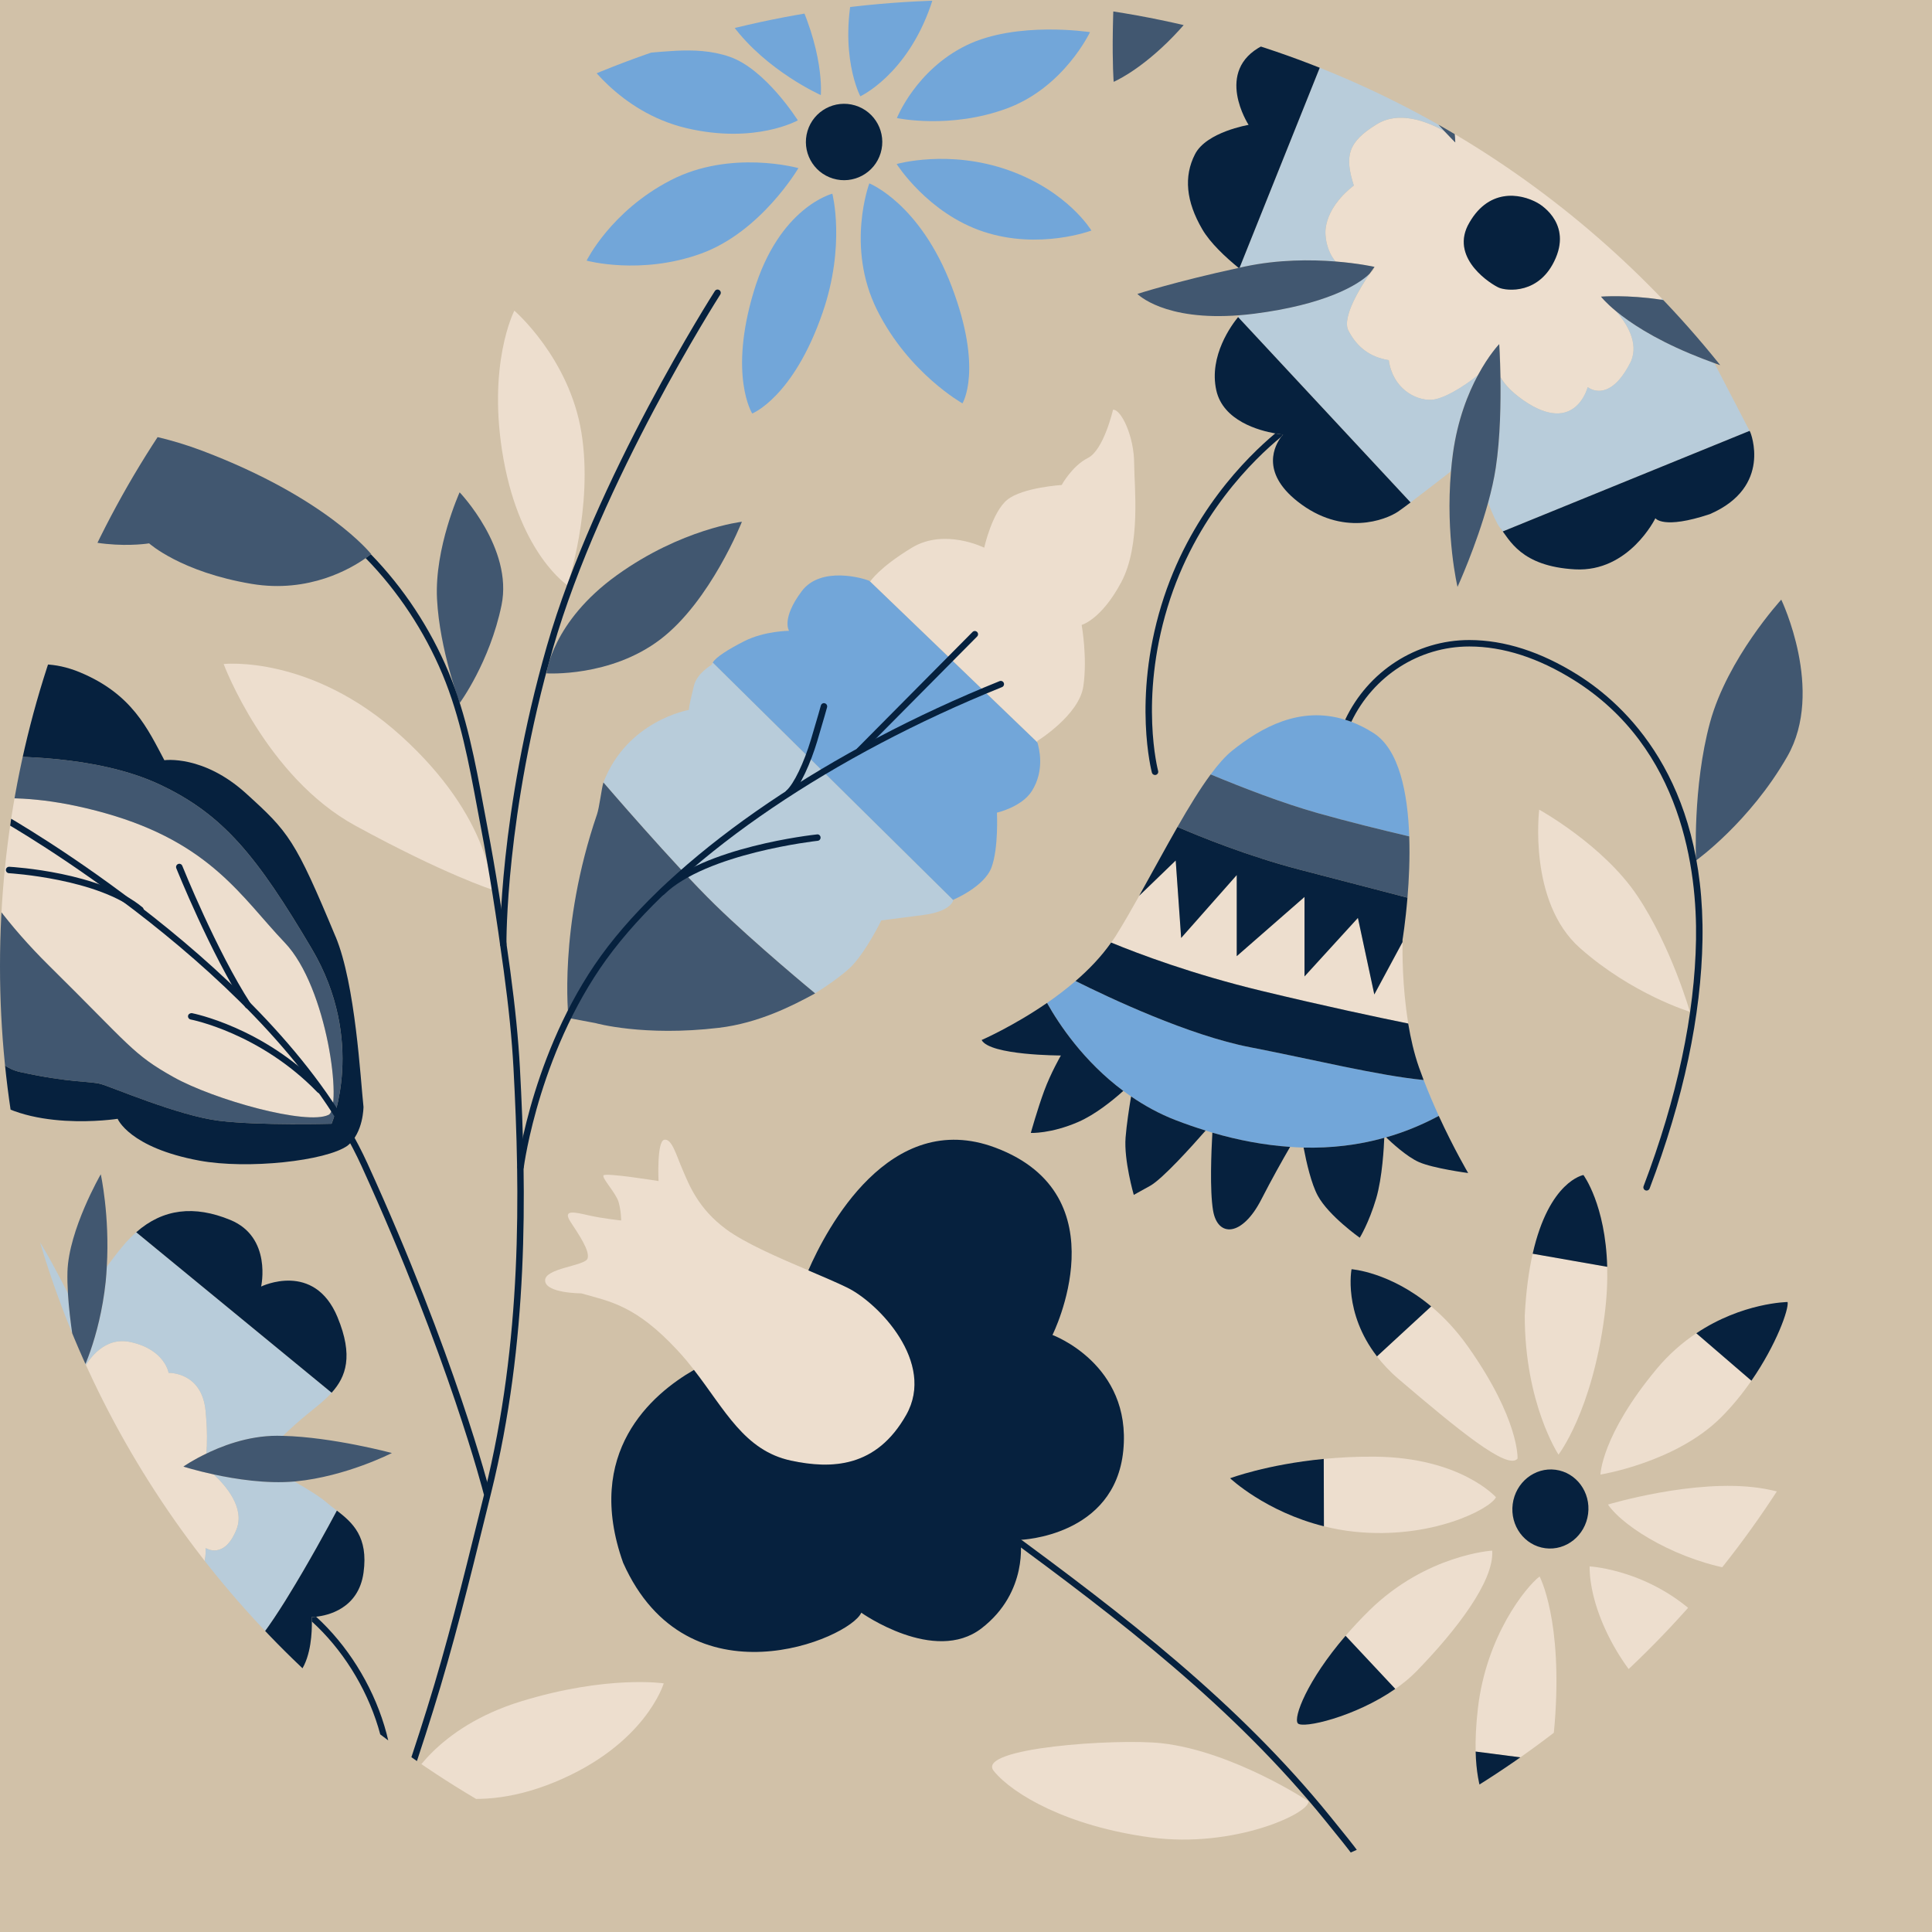 <svg viewBox="0 0 1000 1000" xmlns:xlink="http://www.w3.org/1999/xlink" xmlns="http://www.w3.org/2000/svg">
  <defs>
    <style>
      .cls-1 {
        fill: #b8ccda;
      }

      .cls-1, .cls-2, .cls-3, .cls-4, .cls-5, .cls-6, .cls-7 {
        stroke-width: 0px;
      }

      .cls-2 {
        fill: #415770;
      }

      .cls-8 {
        clip-path: url(#clippath);
      }

      .cls-3 {
        fill: none;
      }

      .cls-9 {
        clip-path: url(#clippath-1);
      }

      .cls-4 {
        fill: #d1c1a8;
      }

      .cls-5 {
        fill: #eddece;
      }

      .cls-6 {
        fill: #72a6d9;
      }

      .cls-7 {
        fill: #06213e;
      }
    </style>
    <clipPath id="clippath">
      <rect height="1000" width="1000" y="0" x="0" class="cls-3"></rect>
    </clipPath>
    <clipPath id="clippath-1">
      <path d="M0,500.08C0,772.99,218.63,994.83,490.3,1000h19.39c271.67-5.17,490.3-227.01,490.3-499.92S776.15.08,500,.08,0,223.93,0,500.08" class="cls-3"></path>
    </clipPath>
  </defs>
  <g id="BG">
    <rect height="1000" width="1000" y="0" x="0" class="cls-4"></rect>
  </g>
  <g id="Pattern">
    <g>
      <g class="cls-8">
        <path d="M500,1000.09c276.15,0,500-223.87,500-500.01S776.15.08,500,.08,0,223.94,0,500.08s223.85,500.01,500,500.01" class="cls-4"></path>
      </g>
      <g class="cls-9">
        <path d="M587.05,240.22c0-14.76-6.92-28.53-10.95-28.15,0,0-4.79,20.86-12.98,24.96-8.2,4.1-13.6,14-13.6,14,0,0-20.28,1.27-28.14,7.64-7.86,6.35-11.96,24.81-11.96,24.81,0,0-20.51-10.25-37.42,0-16.91,10.24-21.52,17.42-21.52,17.42,0,0-.18-.09-.43-.2l86.98,83.64c.09.34.2.82.33,1.4-.27-1.35-.55-2.14-.55-2.14,0,0,21.74-13.36,23.93-28.39,2.18-15.03-.88-31.75-.88-31.75,0,0,10.16-2.69,20.5-22.11,10.33-19.43,6.69-49.92,6.69-61.11" class="cls-5"></path>
        <path d="M115.76,343.7s21.78,58.3,68.14,83.65c46.36,25.34,70.74,33.09,70.74,33.09,0,0-.23-37.09-46.93-79.43-46.71-42.34-91.95-37.31-91.95-37.31" class="cls-5"></path>
        <path d="M677.28,932.35c.53,6.26-38.6,24.46-81.69,18.7-43.08-5.77-71.32-22.27-81.18-34.36-9.88-12.09,63.97-16.93,86.77-14.4,36.94,4.11,76.1,30.05,76.1,30.05" class="cls-5"></path>
        <path d="M266.23,160.8s28.43,24.44,34.71,63.08c6.28,38.63-7.23,79.04-7.23,79.04,0,0-24.18-15.89-33.06-65.05-8.88-49.17,5.58-77.08,5.58-77.08" class="cls-5"></path>
        <path d="M775.87,148.94c-3.88-1.67-24.66-14.59-16.22-31.98,10.14-19.68,27.08-17.05,36.26-11.88,0,0,17.51,9.33,9.34,28.48-8.18,19.15-25.5,17.05-29.38,15.37M859.57,155.1c3.57-2.54,6.6-6.63,8.39-13.2,4.57-15.9-6.45-22.83-6.45-22.83,0,0,12.86-13.75,3.11-25.63-6.44-7.85-17.68-12.18-24.58-14.22-13.99,9.87-27.06,14.41-27.06,14.41,0,0,7.6-17.6,22.43-39.64-.58-1.47-1.38-2.8-2.47-3.88-7.85-7.73-19.86-18.13-27.77-16.47-7.9,1.66-12.81,6.74-14.71,12.01-13.46-17-17.51-16.83-26.8-13.83-5.6,1.81-12.42,7.69-16.13,13.83,3.45,9.87,4.85,18.08,5.39,23.02l.24,2.65c.11,1.54.13,2.42.13,2.42,0,0-2.07-2.04-5.56-5.78-9.33-5.25-23.62-10.69-35.08-3.64-15.06,9.25-16.75,16.38-11.91,31.73-17.08,13.39-14.58,26.25-14.58,26.25,0,0,.27,7.24,5.09,13.06,12.23.96,20.22,2.78,20.22,2.78,0,0-.36,1.42-1.67,2.62-.24.27-.48.55-.77.84-4.77,6.96-14.58,22.67-11.11,29.44,4.52,8.82,11.41,13.89,20.94,15.39,1.97,14.42,13.63,21.03,22.27,20.5,5.83-.35,16.09-6.37,23.93-12.75,5.72-10.62,10.99-16.05,10.99-16.05,0,0,.46,6.95.61,17.07,2.32,4.07,6.67,8.85,14.77,13.89,24.47,14.84,30.38-8.72,30.38-8.72,0,0,11.19,9.39,22.43-13.41,3.99-9.5-2.03-19.32-7.69-25.84-5.59-4.6-7.84-7.59-7.84-7.59,0,0,13.78-1.04,30.87,1.56" class="cls-5"></path>
        <path d="M728.92,529.78c-3.2-19.35-3.05-37.52-2.95-42.14l-14.59,27.11-8.49-39.64-27.63,30.29v-41.14l-35.1,30.66v-41.97l-28.77,32.54-2.82-40.08-18.9,18.24c-4.11,7.34-8.2,14.45-12.22,20.89-.71,1.14-1.52,2.22-2.29,3.32,14.42,5.94,42.21,16.41,77.74,24.98,33.16,7.99,60.36,13.75,76.02,16.93" class="cls-5"></path>
        <path d="M438.58,666.47c-5.36-2.62-12.52-5.67-20.15-8.92-15.28-6.52-32.65-13.99-42.48-21.22-14.76-10.85-19.36-23.32-22.63-30.85-3.28-7.54-5.58-16.34-9.51-15.54-3.94.79-2.95,21.37-2.95,21.37,0,0-27.88-4.52-28.53-2.88-.66,1.64,6.55,9.18,7.86,13.77,1.32,4.6,1.32,9.51,1.32,9.51,0,0-9.51-.98-16.73-2.62-7.21-1.65-13.78-3.29-9.51,3.28,4.27,6.55,10.16,15.08,8.85,19.02-1.31,3.94-22.3,4.93-21.97,11.48.33,6.57,18.7,6.57,18.7,6.57,15.09,4.26,28.2,6.22,49.84,29.51,3.08,3.31,5.88,6.71,8.55,10.14,16.02,20.61,26.08,41.75,50.16,46.93,21.31,4.57,44.28,3.61,59.69-23.61,15.42-27.22-14.43-58.05-30.5-65.92" class="cls-5"></path>
        <path d="M-25.67,417.85c-4.12,3.61,8.76,40.18,50.99,81.91,42.24,41.72,43.28,45.84,64.4,57.68,21.12,11.86,69.14,25.18,80.35,19.58,7.21-3.61-.51-65.95-22.66-89.13-22.16-23.18-38.12-51.51-92.72-66.96-54.61-15.45-80.37-3.1-80.37-3.1" class="cls-5"></path>
        <path d="M789.21,680.92c-.02,45.58,17.47,71.98,17.47,71.98,0,0,17.39-22.41,23.82-71.98,1.22-9.34,1.58-17.74,1.38-25.23l-38.57-6.77c-1.97,8.69-3.44,19.23-4.1,32" class="cls-5"></path>
        <path d="M857.48,708.56c-28.6,34.36-29.09,54.67-29.09,54.67,0,0,38.89-6.21,62.28-29.45,6.05-6.01,11.33-12.59,15.85-19.12l-28.53-24.56c-7,4.69-14.03,10.66-20.52,18.46" class="cls-5"></path>
        <path d="M832.28,778.75c8.58,12.37,37.45,29.53,66.91,33.89,6.3.93,13.44.83,20.73.16l10.07-37.8c-6.24-2.14-12.77-3.88-19.38-4.84-33.68-4.92-78.34,8.59-78.34,8.59" class="cls-5"></path>
        <path d="M883.17,841.13c-26.31-28.62-60.4-30.36-60.4-30.36.01,24.67,18.39,56.55,36.01,69.55,2.04,1.51,4.35,3.04,6.81,4.56l30.17-26.85c-3.47-5.77-7.61-11.52-12.57-16.91" class="cls-5"></path>
        <path d="M804.7,892.07c4.28-53.6-7.82-76.09-7.82-76.09-7.15,5.51-27.58,30.74-31.92,68.25-1.01,8.77-1.32,16.1-1.17,22.37l38.42,4.98c1.04-5.8,1.91-12.23,2.49-19.52" class="cls-5"></path>
        <path d="M733.13,865.08c20.42-20.95,40.39-46.77,39.22-62.48,0,0-34.05,2.01-63.53,30.9-4.59,4.5-8.66,8.9-12.35,13.18l25.74,27.51c3.94-2.75,7.67-5.77,10.92-9.1" class="cls-5"></path>
        <path d="M774.32,774.98s-18.24-20.6-62.69-21.01c-9.54-.09-18.38.4-26.47,1.18l.1,34.85c5.01,1.25,10.31,2.25,15.95,2.83,39.69,4.09,70.17-11.8,73.1-17.86" class="cls-5"></path>
        <path d="M723.82,713.72c30.42,25.93,56.57,47.57,61.67,41.25,0,0,1.02-20.24-25.71-58.03-6.15-8.68-12.63-15.42-19-20.76l-28.07,25.87c3.03,3.93,6.63,7.84,11.12,11.66" class="cls-5"></path>
        <path d="M796.69,419.08s-5.91,47.63,21.04,71.57c26.95,23.93,56.96,33.05,56.96,33.05,0,0-9.63-33.78-27.24-60.07-17.63-26.3-50.75-44.54-50.75-44.54" class="cls-5"></path>
        <path d="M211.57,922.68s13.55-28.39,58.16-42.07c44.61-13.69,73.82-9.31,73.82-9.31,0,0-9.35,31.76-56.52,51.15-47.17,19.39-75.46.23-75.46.23" class="cls-5"></path>
        <path d="M104.11,761.64c-1.83-.46-3.41-.88-4.76-1.24-.08-.02-.13-.03-.2-.06-1.32-.36-2.36-.66-3.06-.88-.05-.01-.03-.01-.08-.02-.65-.19-1.07-.33-1.07-.33,0,0,.3-.2.83-.57.3-.19.74-.47,1.21-.76.43-.27.77-.49,1.33-.83.6-.36,1.33-.77,2.08-1.21.65-.36,1.25-.72,2.01-1.13.83-.46,1.73-.9,2.69-1.39.6-.3,1.09-.58,1.74-.9.4-4.63.56-11.78-.4-21.94-1.91-20.44-19.15-19.8-19.15-19.8,0,0-1.92-12.13-19.79-15.95-13.34-2.86-21.34,8.49-24.55,14.44-1,2.24-1.64,3.44-1.64,3.44,0,0-.02-.13-.03-.2-.09-.41-.43-2.04-.93-4.61-1.79-6.15-6.79-16.57-20.73-21.37-20.43-7.02-27.46,14.69-27.46,14.69,0,0-22.34-10.86-28.09,14.68-2.97,13.18.88,21.91,5.28,27.3.06.03.09.07.15.11.64.44,1.09.82,1.66,1.24.96.72,1.85,1.39,2.62,2.01.57.46.99.81,1.45,1.19.6.51,1.07.92,1.48,1.3.34.31.55.48.75.67.42.4.66.65.66.65,0,0-.35.06-1.01.15-.38.06-.98.13-1.59.2-.48.06-.83.1-1.45.17-.79.09-1.76.18-2.77.27-.73.08-1.38.14-2.22.2-1.08.09-2.29.16-3.55.24-.75.05-1.37.1-2.18.14-6.33,1.46-13.05,4.34-16.51,10.11-8.93,26.19,15.33,27.46,15.33,27.46,0,0-10.22,6.38,0,22.35,10.21,15.95,29.36,4.46,29.36,4.46,0,0-3.82,23.62,11.49,33.84,15.33,10.21,26.17-4.47,26.17-4.47,0,0,10.22,5.11,22.35,2.55,12.13-2.55,15.32-27.45,15.32-27.45,0,0,.22.11.38.2,0-.14.01-.19.01-.32,0-1.31.05-2.32.11-3.04,0-.05,0-.09.01-.14.07-.73.14-1.18.14-1.18,0,0,.09.1.11.11.07.06.17.16.38.35.07.07.1.09.19.17,1.15,1.08,3.81,3.61,7.39,7.19.02.02.05.03.06.06,4.89,1.25,11.3,1.92,18.05-.23,14.04-4.46,12.77-22.34,12.77-22.34,0,0,9.57,6.38,15.95-9.58,4.47-11.16-5.43-22.62-11.78-28.52-2.3-.49-4.38-.98-6.26-1.45-.08-.02-.16-.05-.24-.07M32.69,789.76c-12.17,0-22.03-9.86-22.03-22.02s9.87-22.03,22.03-22.03,22.03,9.87,22.03,22.03-9.87,22.02-22.03,22.02" class="cls-5"></path>
        <path d="M368.93,342.91c-.43.76-.67,1.27-.67,1.27,0,0-7.44,4.2-9.07,10.7-2.95,11.82-2.63,12.57-2.63,12.57,0,0-31.92,5.45-44.23,37.53,0,0,36.61,42.62,57.62,63.14,20.85,20.36,51.4,45.6,51.94,46.01,7.86-4.8,15.98-10.94,19.07-14.2,7.75-8.19,15.21-23.53,15.21-23.53,0,0,8.77-1.09,21.91-2.83,12.94-1.73,15.12-6.49,15.37-7.67l-124.52-122.98Z" class="cls-1"></path>
        <path d="M868.85,131.6c-.58-4.32-2.42-7.47-4.13-9.52,1.71,2.06,3.55,5.2,4.13,9.52" class="cls-1"></path>
        <path d="M908.91,174.43c-7.91-5.04-16.39-9.76-24.4-12.89,8.01,3.13,16.49,7.85,24.4,12.89" class="cls-1"></path>
        <path d="M851.26,70.07c-3.66,3.44-7.49,6.48-11.25,9.13,5.17,1.54,12.78,4.35,18.98,8.98-6.2-4.63-13.82-7.45-18.98-8.98,3.77-2.65,7.59-5.69,11.25-9.13" class="cls-1"></path>
        <path d="M859.54,155.08h0c.9-.64,1.75-1.37,2.57-2.21-.82.84-1.67,1.57-2.57,2.21" class="cls-1"></path>
        <path d="M884.69,47.48s-.11.02-.11.02l-7.66-.09,7.66.09s.09-.02.11-.02" class="cls-1"></path>
        <path d="M869.26,47.33h0c-2.5,3.72-5.1,7.48-7.77,11.19-3.08,4.27-6.57,8.11-10.23,11.55,3.66-3.44,7.15-7.28,10.23-11.55,2.67-3.71,5.27-7.47,7.77-11.19" class="cls-1"></path>
        <polygon points="908.91 174.43 916.94 173.49 917 173.47 916.94 173.49 908.91 174.43" class="cls-1"></polygon>
        <path d="M885.89,47.35c-.14.01-.19.02-.31.03.11-.01.18-.02.31-.03" class="cls-1"></path>
        <path d="M885.89,47.35c-.13.01-.19.02-.31.03-.48.05-.79.09-.89.1-.02.01-.11.02-.11.02l-7.66-.09-7.66-.08c-2.5,3.72-5.1,7.48-7.77,11.19-3.08,4.27-6.57,8.11-10.23,11.55-3.65,3.44-7.49,6.48-11.25,9.13,5.17,1.52,12.79,4.35,18.99,8.98,2.07,1.54,3.98,3.28,5.59,5.25,3.65,4.45,4.13,9.17,3.3,13.33-.56,2.78-1.68,5.29-2.86,7.33-1.74,3.04-3.55,4.97-3.55,4.97,0,0,1.55.98,3.24,3.03,1.71,2.06,3.55,5.2,4.13,9.52.19,1.45.25,3.02.11,4.73-.14,1.71-.47,3.55-1.04,5.54-.89,3.28-2.09,5.94-3.52,8.1-.72,1.08-1.49,2.04-2.3,2.89-.82.84-1.67,1.57-2.57,2.21,7.95,1.21,16.63,3.2,24.97,6.45,8.01,3.13,16.49,7.85,24.4,12.89l8.03-.93h.06c.08-.03,1.06-.24,2.67-.81l-33.79-125.34Z" class="cls-1"></path>
        <path d="M691.21,135.34c-1.21-1.46-2.13-2.99-2.82-4.5.69,1.5,1.62,3.04,2.82,4.5Z" class="cls-1"></path>
        <path d="M739.88,64.17c-4.24-1.71-8.92-2.99-13.6-3.2,4.68.2,9.35,1.49,13.6,3.2" class="cls-1"></path>
        <path d="M643.2,138.2c.38-.08.73-.17,1.13-.25,4.36-.92,8.68-1.6,12.92-2.11-4.23.5-8.56,1.18-12.92,2.11-.4.08-.75.17-1.13.25" class="cls-1"></path>
        <path d="M681.05,134.81c-7.24-.18-15.34.05-23.81,1.04,8.47-.99,16.57-1.22,23.81-1.04" class="cls-1"></path>
        <path d="M728.12,45.34c-4.87-6.03-10.15-12.92-15.6-20.52-.18-.06-.47-.15-.67-.22.2.07.49.16.67.22,5.45,7.6,10.73,14.49,15.6,20.52" class="cls-1"></path>
        <path d="M747.69,67.95c-.9-.97-1.9-2.05-2.99-3.24,1.09,1.19,2.09,2.28,2.99,3.24Z" class="cls-1"></path>
        <path d="M744.7,64.71c-4.35-4.77-10.08-11.32-16.58-19.37-4.86-6.03-10.15-12.92-15.59-20.52-.19-.06-.48-.15-.68-.22-4.9-1.65-13.09-3.99-22.45-5.25l-47.78,119.19c.52-.11,1.06-.23,1.59-.34.36-.09.73-.17,1.13-.25,4.35-.92,8.68-1.62,12.92-2.11,8.47-.99,16.57-1.22,23.81-1.05,3.62.09,7.03.28,10.15.53-1.19-1.46-2.12-3-2.82-4.5-2.11-4.5-2.26-8.57-2.26-8.57,0,0-.16-.8-.13-2.22.03-1.41.25-3.44,1.01-5.88.75-2.45,2.04-5.3,4.2-8.4,2.17-3.08,5.21-6.4,9.49-9.74-4.84-15.35-3.14-22.49,11.91-31.74,4.3-2.64,8.99-3.53,13.68-3.32,4.68.2,9.35,1.49,13.6,3.2,1.41.57,2.79,1.18,4.09,1.82,1.31.64,2.55,1.3,3.72,1.96-.91-.97-1.91-2.05-2.99-3.24" class="cls-1"></path>
        <path d="M819.04,38.33c-2.48-1.68-4.97-3.06-7.34-3.93,2.37.86,4.86,2.24,7.34,3.93" class="cls-1"></path>
        <path d="M835.37,53.96h0c-.59-1.47-1.38-2.8-2.47-3.88,1.09,1.08,1.89,2.41,2.47,3.88" class="cls-1"></path>
        <path d="M829.78,47.09c-3.29-3.06-7.01-6.25-10.74-8.76,3.73,2.51,7.45,5.7,10.74,8.76" class="cls-1"></path>
        <path d="M763.62,31.8c-2.8.91-5.91,2.84-8.79,5.31,2.88-2.47,5.99-4.4,8.79-5.31,5.8-1.88,9.56-2.64,14.85,1.19-5.29-3.84-9.05-3.07-14.85-1.19" class="cls-1"></path>
        <path d="M723.57,3.66c-.08.24-.18.48-.27.72.09-.24.19-.48.27-.72Z" class="cls-1"></path>
        <polygon points="850.87 8.63 850.87 8.63 852.36 16.51 850.87 8.63" class="cls-1"></polygon>
        <path d="M852.36,16.5l-1.49-7.87-126.2-5.21-1.1.24c-.08.24-.18.49-.26.72,3.31,4.1,6.7,8.57,10.08,13.46,3.38,4.89,6.17,9.74,8.49,14.42,2.31,4.67,4.15,9.17,5.63,13.38,1.84-3.07,4.47-6.07,7.33-8.52,2.88-2.47,5.99-4.4,8.79-5.31,5.8-1.88,9.56-2.64,14.85,1.19,3.18,2.3,6.9,6.26,11.95,12.63,1.42-3.95,4.54-7.8,9.35-10.17,1.6-.8,3.39-1.42,5.37-1.83.98-.22,2.04-.23,3.14-.09,1.09.14,2.24.44,3.43.88,2.36.86,4.85,2.24,7.33,3.93,3.73,2.51,7.47,5.7,10.74,8.76,1.09,1.02,2.14,2.03,3.12,2.99,1.1,1.08,1.89,2.41,2.47,3.88,2.23-3.31,4.61-6.71,7.16-10.17,1.91-2.58,3.91-5.03,6-7.35,2.07-2.31,4.2-4.5,6.36-6.55l-2.53-13.38Z" class="cls-1"></path>
        <path d="M845.02,176.32c.26,1.15.42,2.32.47,3.51-.05-1.18-.2-2.36-.47-3.51" class="cls-1"></path>
        <path d="M776.67,205.82c-.1,11.38-.69,24.59-2.45,36.25-.44,2.95-1.02,5.96-1.71,9,.68-3.04,1.26-6.05,1.71-9,1.75-11.65,2.34-24.87,2.45-36.25" class="cls-1"></path>
        <path d="M821.78,200.35s-1.13,4.51-4.46,8.34c3.32-3.84,4.46-8.34,4.46-8.34" class="cls-1"></path>
        <path d="M770.23,260.23c.6,1.5,1.18,2.95,1.76,4.29-.58-1.34-1.16-2.79-1.76-4.29Z" class="cls-1"></path>
        <path d="M887.36,187.95l11.12,21.42-11.12-21.42c-4.13-1.49-8.38-3.14-12.72-4.96-2.4-1.01-4.7-2.01-6.87-3.03,2.17,1.01,4.47,2.01,6.87,3.03,4.35,1.82,8.59,3.47,12.72,4.96" class="cls-1"></path>
        <path d="M817.32,208.7c-2.38,2.73-5.87,5.13-10.87,5.28,5-.15,8.49-2.54,10.87-5.28" class="cls-1"></path>
        <path d="M785.99,205.35c-3.16-2.45-5.5-4.79-7.21-6.99,1.72,2.2,4.05,4.54,7.21,6.99" class="cls-1"></path>
        <path d="M836.51,161.11h0c.86.71,1.8,1.46,2.83,2.24-1.04-.79-1.97-1.54-2.83-2.24" class="cls-1"></path>
        <path d="M777.82,275.08l127.76-52.06-7.09-13.66-11.13-21.42c-4.12-1.49-8.38-3.14-12.71-4.96-2.41-1-4.7-2.01-6.88-3.02-2.18-1.01-4.26-2.01-6.24-3-3.94-1.99-7.45-3.94-10.58-5.82-1.57-.93-3.04-1.85-4.42-2.74-2.75-1.8-5.13-3.49-7.19-5.05-1.02-.79-1.96-1.52-2.82-2.23.71.81,1.42,1.67,2.12,2.58,2.8,3.64,5.36,8,6.38,12.62.26,1.15.42,2.32.47,3.51.05,1.17-.02,2.37-.23,3.55-.2,1.19-.55,2.39-1.05,3.57-2.11,4.28-4.22,7.42-6.25,9.71-2.03,2.29-3.98,3.71-5.79,4.55-1.81.84-3.46,1.1-4.9,1.06-3.35-.11-5.49-1.91-5.49-1.91,0,0-1.14,4.51-4.45,8.34-2.38,2.73-5.87,5.12-10.87,5.28-3.99.11-8.96-1.19-15.08-4.9-2.03-1.26-3.81-2.5-5.39-3.72-3.16-2.45-5.5-4.79-7.23-6.99-.85-1.1-1.56-2.16-2.14-3.19.06,3.27.08,6.85.05,10.64-.1,11.38-.69,24.59-2.45,36.25-.44,2.95-1.02,5.96-1.71,9.01-.67,3.04-1.45,6.1-2.29,9.15.6,1.5,1.19,2.95,1.76,4.29,1.15,2.7,2.22,5.02,3.15,6.69.47.83.9,1.5,1.29,1.99.44.55.92,1.22,1.39,1.88" class="cls-1"></path>
        <path d="M673.05,158c11.8-2.92,20.27-6.42,26.32-9.72-6.05,3.3-14.52,6.79-26.32,9.72" class="cls-1"></path>
        <path d="M703.84,145.6c2.16-1.45,3.95-2.83,5.14-4.03-1.19,1.19-2.98,2.58-5.14,4.03" class="cls-1"></path>
        <path d="M751.03,243.97h0c-.07.06-.16.13-.23.17.07-.05.16-.11.23-.17" class="cls-1"></path>
        <path d="M746.89,247.19c-.28.23-.59.46-.89.69.31-.24.59-.46.89-.69" class="cls-1"></path>
        <path d="M754.37,222.33c2.8-11.7,6.82-21.1,10.64-28.18-3.82,7.08-7.84,16.48-10.64,28.18" class="cls-1"></path>
        <path d="M730.76,204.45c2.28,1.23,4.67,1.99,6.96,2.31-2.3-.32-4.69-1.08-6.96-2.31" class="cls-1"></path>
        <path d="M741.08,206.91c2.9-.18,6.93-1.78,11.2-4.12-4.27,2.34-8.3,3.94-11.2,4.12" class="cls-1"></path>
        <path d="M752.29,202.78c4.28-2.34,8.8-5.45,12.72-8.63-3.93,3.18-8.44,6.28-12.72,8.63" class="cls-1"></path>
        <path d="M704.75,148.16c-1.02,1.71-2.04,3.55-3,5.42.97-1.87,1.98-3.71,3-5.42" class="cls-1"></path>
        <path d="M641.62,163.21l-.07.08s-.27.32-.57.67c.3-.36.57-.67.57-.67l.07-.08Z" class="cls-1"></path>
        <path d="M724.44,199.37c1.87,2.16,4.04,3.86,6.32,5.09-2.28-1.23-4.45-2.92-6.32-5.09" class="cls-1"></path>
        <path d="M697.72,163.66c-.09.4-.2.79-.27,1.17.07-.39.18-.77.27-1.17" class="cls-1"></path>
        <path d="M752.29,202.78c-4.28,2.34-8.3,3.94-11.2,4.12-1.08.07-2.21.02-3.37-.14-2.3-.32-4.69-1.08-6.96-2.31-2.28-1.23-4.45-2.92-6.32-5.09-.93-1.08-1.79-2.29-2.54-3.61-1.5-2.64-2.61-5.76-3.11-9.37-2.38-.36-4.59-.97-6.65-1.79-2.05-.82-3.95-1.88-5.69-3.15-3.48-2.56-6.33-6.03-8.59-10.44-.83-1.63-.86-3.79-.42-6.19.07-.39.18-.79.27-1.17.76-3.16,2.25-6.67,4.03-10.08.97-1.87,1.97-3.71,2.99-5.42,1.54-2.56,3.05-4.85,4.23-6.58-1.18,1.18-2.98,2.57-5.14,4.02-1.29.86-2.79,1.76-4.46,2.67-6.05,3.3-14.52,6.79-26.32,9.72-6.85,1.71-14.76,3.21-23.86,4.37-2.61.34-5.09.58-7.5.77l-.07.07-.07.08s-.27.32-.57.67c-.07.08-.06.06-.14.16h-.01l89.29,95.94c4.78-3.6,10.87-8.28,15.87-12.18.31-.23.6-.47.9-.69,1.42-1.1,2.77-2.14,3.91-3.05.07-.05.16-.11.22-.17.27-3,.58-6.05,1.01-9.16.6-4.42,1.4-8.58,2.33-12.47,2.79-11.71,6.82-21.1,10.64-28.18-3.93,3.18-8.44,6.28-12.72,8.63" class="cls-1"></path>
        <path d="M95.77,758.55c-.55.36-.83.57-.83.57,0,0,.38-.26.83-.57" class="cls-1"></path>
        <path d="M98.31,756.95c-.56.34-.91.56-1.33.83.41-.26.8-.51,1.33-.83" class="cls-1"></path>
        <path d="M102.4,754.62c-.75.41-1.35.75-2.01,1.13.64-.36,1.27-.73,2.01-1.13" class="cls-1"></path>
        <path d="M96.01,759.44s.03.01.08.02c-.03-.01-.06-.01-.08-.02" class="cls-1"></path>
        <path d="M67.48,815.94s.09.08.11.11c-.01-.02-.11-.11-.11-.11" class="cls-1"></path>
        <path d="M104.11,761.65c.08.02.16.03.24.06-.08-.02-.16-.03-.24-.06" class="cls-1"></path>
        <path d="M152.38,766.82c-14.36,1.29-30.32-1.18-41.78-3.66,6.36,5.88,16.25,17.35,11.79,28.52-6.38,15.97-15.97,9.58-15.97,9.58,0,0,1.27,17.88-12.77,22.34-6.75,2.15-13.16,1.48-18.04.22-.02-.02-.03-.03-.06-.06,10.03,10.05,26.91,28.15,35.97,44.53,1,1.82,1.73,3.45,2.54,5.13.31.16.58.31.89.47,4.79-6.3,12.19-16.07,21.47-28.58,13.13-17.68,31.02-50.47,37.93-63.42-1.85-1.43-3.69-2.82-5.37-4.26-3.61-3.1-10.12-7.1-16.61-10.81" class="cls-1"></path>
        <path d="M67.35,817.12s0,.09-.01.14c.01-.03.01-.1.01-.14" class="cls-1"></path>
        <path d="M68.17,816.57c-.08-.08-.11-.11-.18-.17.05.05.13.11.18.17" class="cls-1"></path>
        <path d="M99.15,760.35c.08.02.13.03.2.06-.07-.02-.14-.03-.2-.06" class="cls-1"></path>
        <path d="M-30.66,743c-4.4-5.39-8.25-14.12-5.28-27.3,5.75-25.54,28.1-14.68,28.1-14.68,0,0,7.02-21.71,27.45-14.69,13.94,4.8,18.95,15.23,20.73,21.37-1.49-7.75-4.29-23.66-5.17-38.24-4.65-9.21-11.86-22.89-18.12-32.28-.5-.75-1.09-1.4-1.63-2.11l-101.73,62.11c4.81,10.75,12.01,21.34,18.42,29.76,16.87,3.55,29.66,10.69,37.36,16.17-.06-.05-.09-.07-.15-.11" class="cls-1"></path>
        <path d="M67.22,820.29c0,.14-.01.18-.01.32-.16-.08-.36-.2-.36-.2,0,0-3.2,24.9-15.33,27.46-12.13,2.55-22.34-2.56-22.34-2.56,0,0-10.86,14.69-26.19,4.47-15.32-10.22-11.48-33.83-11.48-33.83,0,0-2.87,18.45-17.74,41.29-4.85,13.09-5.14,25.51-3.14,35.81,14.43.57,39.27,1.42,57.26,1.42,21.64,0,53.24-2.49,64.63-3.45.82-4.01,1.34-7.83,1.7-11.23-3.22-3.97-6.58-8.3-10.13-13.41-14.99-21.53-16.9-38.51-16.87-46.09" class="cls-1"></path>
        <path d="M41.31,712.51s-.02-.13-.05-.19c.02.08.05.19.05.19,0,0,.64-1.18,1.63-3.43,3.21-5.96,11.21-17.31,24.55-14.45,17.88,3.84,19.79,15.97,19.79,15.97,0,0,17.24-.64,19.15,19.79.96,10.16.81,17.32.41,21.95-.65.31-1.15.59-1.75.9,8.98-4.56,22.94-10.08,38.37-10.08.98,0,1.97.03,2.96.06,3.95-3.77,8.42-7.83,13.01-11.55,4.31-3.49,8.68-6.86,12.23-10.79l-101.14-83.06c-2.34,2.07-4.64,4.35-6.85,7.02-3.12,3.76-5.86,7.35-8.38,10.79-.15,2.55-.28,5.1-.57,7.73-3.19,30.01-13.41,49.16-13.41,49.16" class="cls-1"></path>
        <path d="M360.38-52.88s32.6,13.03,49.65,45.99c17.05,32.94,14.82,56.1,14.82,56.1,0,0-28.02-12.44-45.52-35.99-17.5-23.56-18.95-66.09-18.95-66.09" class="cls-6"></path>
        <path d="M479.41-62.98s-28.59,18.37-37.18,54.69c-8.59,36.32,3.08,58.13,3.08,58.13,0,0,23.98-11.03,36.44-46.98,12.45-35.95-2.34-65.84-2.34-65.84" class="cls-6"></path>
        <path d="M564.16,16.64s-37.93-5.91-64.03,6.86c-26.09,12.77-35.9,37.6-35.9,37.6,0,0,27.52,5.94,57.04-5.01,29.52-10.94,42.9-39.45,42.9-39.45" class="cls-6"></path>
        <path d="M464.11,84.9s26.96-7.74,57.82,3.17c30.85,10.91,42.98,31.26,42.98,31.26,0,0-26.9,10.14-55.8.61-28.89-9.52-45.01-35.05-45.01-35.05" class="cls-6"></path>
        <path d="M449.96,94.92s-12.3,32.82,4.02,65.56c16.32,32.73,44.19,48.3,44.19,48.3,0,0,10.81-17.39-5.56-60.46-16.38-43.07-42.64-53.39-42.64-53.39" class="cls-6"></path>
        <path d="M430.82,100.26s-27.43,6.81-40.63,50.47c-13.19,43.68-.85,63.3-.85,63.3,0,0,21.27-8.31,36.42-52.15,12.04-34.88,5.06-61.61,5.06-61.61" class="cls-6"></path>
        <path d="M413.25,87.01s-34.99-9.79-66.06,6.25c-31.06,16.03-43.56,41.64-43.56,41.64,0,0,27.88,7.64,59.07-3.58,31.19-11.23,50.55-44.3,50.55-44.3" class="cls-6"></path>
        <path d="M412.95,62.29s-16.63-26.47-35.32-32.92c-18.71-6.44-37.74-1.3-54.37-1.45-16.64-.15-21.67.72-21.67.72,0,0,18.15,29.31,53.75,37.69,35.6,8.38,57.62-4.04,57.62-4.04" class="cls-6"></path>
        <path d="M536.98,384.32l-86.98-83.65c-2.96-1.37-25.12-7.89-35.03,5.33-10.75,14.35-6.55,20.51-6.55,20.51,0,0-12.65.02-23.24,5.39-8.24,4.18-14.75,8.33-16.25,11.02l124.51,122.99c.03-.16.05-.25.05-.25,0,0,15.92-6.61,19.69-16.64,3.76-10.03,2.83-28.4,2.83-28.4,0,0,12.78-2.84,18.06-11.16,6.94-10.94,3.64-22.51,2.91-25.13" class="cls-6"></path>
        <path d="M736.87,559.01c-23.45-2.28-58.05-10.82-89.66-16.93-31.82-6.15-72.99-25.57-90.49-34.31-4.83,4.15-9.83,7.94-14.76,11.35,6.22,11.12,19.02,30.33,39.48,45.55,1.31.97,2.64,1.91,4.02,2.86,6.9,4.71,14.54,8.98,23.09,12.28,5.18,2,10.34,3.77,15.51,5.37,1.16.35,2.32.75,3.47,1.09,13.53,3.97,26.97,6.46,40.24,7.36,2.33.16,4.67.3,6.98.35,14.18.35,28.14-1.25,41.76-5.04.31-.09.63-.16.93-.25,9.26-2.64,18.37-6.32,27.28-11.1-2.65-5.78-5.35-12.09-7.84-18.58" class="cls-6"></path>
        <path d="M710.87,379.38c-3.88-2.47-7.69-4.35-11.43-5.77-1.07-.42-2.14-.74-3.2-1.08-23.44-7.32-43.57,4.09-58.47,16.02-3.56,2.86-7.29,7.11-11.14,12.3,16.26,6.78,37.1,14.85,55.47,20.03,15.4,4.34,32.55,8.58,47.32,12.05-.76-22.32-5.12-45.02-18.55-53.55" class="cls-6"></path>
        <path d="M309,421.53c-20.11,58.75-14.73,105.39-14.73,105.39l14,2.64s24.81,7.04,63.76,2.44c20.64-2.45,38.26-11.46,49.89-17.82,0,0-30.96-25.51-51.98-46.04-21.01-20.52-57.62-63.14-57.62-63.14-.97,3.21-2.08,12.89-3.32,16.54" class="cls-2"></path>
        <path d="M753.13,71.3c-.06-.73-.14-1.62-.25-2.65-.55-4.94-1.93-13.16-5.38-23.01-2.95-8.42-7.36-18-14.12-27.8-3.37-4.89-6.77-9.37-10.08-13.46-16.1-19.9-30.23-30.29-30.23-30.29,0,0-2.09,20.65,19.45,50.74,14.52,20.27,27.94,35.39,35.16,43.13,3.51,3.73,5.56,5.77,5.56,5.77,0,0,0-.88-.11-2.42" class="cls-2"></path>
        <path d="M709.25,141.19c1.3-1.88,2.17-3.06,2.17-3.06,0,0-7.99-1.82-20.22-2.79-12.51-.99-29.45-1.08-46.87,2.62-1.13.24-2.12.47-3.22.71-32.48,7.03-52.4,13.46-52.4,13.46,0,0,13.66,14.19,52.98,11.02,2.41-.19,4.89-.44,7.5-.77,36.42-4.64,53.82-14.79,59.79-20.79.1-.14.18-.26.27-.39" class="cls-2"></path>
        <path d="M770.23,260.23c1.67-6.09,3.1-12.27,3.98-18.16,2.36-15.53,2.62-33.84,2.41-46.89-.17-10.12-.63-17.06-.63-17.06,0,0-5.27,5.42-10.99,16.03-5.1,9.45-10.55,22.99-12.97,40.65-.43,3.11-.74,6.16-1,9.17-2.92,33.31,3.38,59.81,3.38,59.81,0,0,9.66-21.12,15.82-43.56" class="cls-2"></path>
        <path d="M908.91,174.43c-7.91-5.04-16.39-9.76-24.4-12.89-8.34-3.25-17.01-5.25-24.97-6.45-17.09-2.61-30.86-1.56-30.86-1.56,0,0,2.25,2.99,7.84,7.59,6.88,5.67,18.87,13.8,38.12,21.87,4.35,1.82,8.59,3.47,12.72,4.96,29.01,10.49,51.72,13.11,54.68,11.15,0,0-15.1-13.18-33.14-24.67" class="cls-2"></path>
        <path d="M869.26,47.33c13.97-20.79,24.51-40.36,23.04-42.45,0,0-19.58,8.05-37.42,25.01-4.32,4.11-8.55,8.73-12.36,13.91-2.55,3.46-4.93,6.85-7.16,10.16-14.83,22.03-22.43,39.65-22.43,39.65,0,0,13.08-4.55,27.06-14.41,7.53-5.31,15.33-12.14,21.49-20.69,2.67-3.71,5.27-7.47,7.77-11.19" class="cls-2"></path>
        <path d="M728.51,464.64c.76-9.22,1.3-20.4.91-31.72-14.77-3.47-31.91-7.7-47.31-12.05-18.38-5.18-39.2-13.25-55.47-20.03-5.53,7.47-11.31,16.91-17.18,27.19,11.47,4.95,36.55,15.16,63.22,22.09,19.12,4.96,40.15,10.44,55.83,14.52" class="cls-2"></path>
        <path d="M170.08,577.03c-11.22,5.6-59.24-7.73-80.37-19.58-21.12-11.85-22.16-15.97-64.4-57.68-42.23-41.73-55.11-78.31-50.99-81.91,0,0,25.75-12.36,80.37,3.1,54.6,15.45,70.57,43.78,92.72,66.96,22.15,23.18,29.87,85.52,22.67,89.13M161.32,491c-28.34-47.91-45.85-69.54-78.82-85-32.97-15.45-78.82-14.43-86.02-14.43s-17.51-15.97-44.83-18.03c-27.3-2.06-27.81,5.67-47.39,1.55-19.57-4.12-38.63-13.91-41.73-13.39,0,0,15.97,23.69,25.24,35.03,9.27,11.33,25.24,13.39,26.79,19.57,1.55,6.19,1.55,45.85,21.63,60.79,20.1,14.94,37.61,13.39,41.22,19.57,3.61,6.18,7.2,52.54,32.97,58.21,25.75,5.67,36.05,4.64,41.72,6.18,5.67,1.55,40.18,16.49,61.3,19.06,21.12,2.58,58.21,1.55,58.21,1.55,0,0,18.04-42.75-10.3-90.66" class="cls-2"></path>
        <path d="M654.11-200.16s-64.11,59.32-72.35,133.02c-8.23,73.71-5.33,109.49-5.33,109.49,0,0,48.05-20.05,78.17-103.24,30.12-83.2-.49-139.27-.49-139.27" class="cls-2"></path>
        <path d="M384.01,270.06s-31.32,3.61-64.8,27.72c-33.48,24.11-36.36,50.75-36.36,50.75,0,0,33.08,2.16,59.02-17.64,25.93-19.8,42.14-60.84,42.14-60.84" class="cls-2"></path>
        <path d="M921.98,310.38s22.63,47.08,3.15,81.13c-19.49,34.06-47.27,53.88-47.27,53.88,0,0-1.81-38.19,7.24-71.44,9.05-33.25,36.88-63.57,36.88-63.57" class="cls-2"></path>
        <path d="M237.91,254.83s27.76,28.93,21.68,58.41c-6.08,29.5-21.6,50.58-21.6,50.58,0,0-10.45-27.41-11.79-53.83-1.34-26.4,11.71-55.17,11.71-55.17" class="cls-2"></path>
        <path d="M67.35,817.12c.07-.75.14-1.18.14-1.18,0,0-.07.44-.14,1.18" class="cls-2"></path>
        <path d="M67.22,820.29c.01-1.25.06-2.31.11-3.03-.07.72-.1,1.73-.11,3.03" class="cls-2"></path>
        <path d="M67.98,816.4c-.22-.19-.32-.3-.38-.35.05.05.16.16.38.35" class="cls-2"></path>
        <path d="M68.17,816.57c1.18,1.1,3.86,3.64,7.4,7.19-3.58-3.58-6.24-6.11-7.4-7.19" class="cls-2"></path>
        <path d="M114.08,873.42c-.82-1.68-1.54-3.31-2.54-5.13-9.06-16.39-25.95-34.48-35.97-44.53-3.54-3.54-6.21-6.08-7.4-7.18-.06-.06-.14-.14-.19-.18-.2-.19-.32-.3-.38-.35-.02-.02-.11-.1-.11-.1,0,0-.07.42-.14,1.18-.01.03-.01.1-.01.13-.06.72-.11,1.78-.11,3.04-.03,7.58,1.88,24.55,16.85,46.09,3.56,5.11,6.92,9.43,10.14,13.41,15.29,18.81,26.25,25.54,26.25,25.54,0,0,3.64-11.06-6.4-31.9" class="cls-2"></path>
        <path d="M104.35,761.7c1.88.47,3.96.96,6.26,1.46-2.29-.5-4.38-.99-6.26-1.46" class="cls-2"></path>
        <path d="M96.09,759.47c.71.22,1.74.51,3.06.88-1.3-.35-2.36-.66-3.06-.88" class="cls-2"></path>
        <path d="M99.35,760.4c1.33.36,2.92.79,4.76,1.24-1.82-.46-3.43-.88-4.76-1.24" class="cls-2"></path>
        <path d="M100.39,755.75c-.75.43-1.48.83-2.07,1.21.58-.35,1.35-.8,2.07-1.21" class="cls-2"></path>
        <path d="M94.94,759.12s.42.14,1.07.33c-.66-.2-1.07-.33-1.07-.33" class="cls-2"></path>
        <path d="M105.09,753.24c-.96.48-1.85.93-2.69,1.39.81-.44,1.76-.91,2.69-1.39" class="cls-2"></path>
        <path d="M96.98,757.79c-.47.3-.91.57-1.21.76.28-.18.8-.5,1.21-.76" class="cls-2"></path>
        <path d="M146.41,743.21c-.99-.02-1.98-.06-2.95-.06-15.43,0-29.39,5.52-38.37,10.08-.93.47-1.88.94-2.69,1.39-.74.4-1.38.76-2.01,1.13-.72.41-1.49.84-2.08,1.19-.52.33-.92.58-1.33.84-.4.25-.92.58-1.21.76-.46.3-.83.56-.83.56,0,0,.41.14,1.07.33.03.01.05.01.08.02.71.22,1.76.52,3.06.88.07.02.14.05.2.06,1.33.38,2.94.8,4.76,1.25.08.02.16.03.24.06,1.88.47,3.97.96,6.26,1.46,11.45,2.48,27.41,4.94,41.78,3.66.22-.02.43-.03.65-.05,26.19-2.56,49.8-14.69,49.8-14.69,0,0-30.77-8.26-56.42-8.88" class="cls-2"></path>
        <path d="M40.34,707.71h0c.49,2.56.83,4.19.92,4.61-.09-.44-.43-2.06-.92-4.61" class="cls-2"></path>
        <path d="M52.16,607.81s-16.6,28.73-17.24,50.44c-.1,3.52.01,7.33.25,11.22.88,14.58,3.68,30.49,5.17,38.25.5,2.54.83,4.17.93,4.61.01.07.03.19.03.19,0,0,10.22-19.15,13.41-49.16.28-2.64.42-5.18.57-7.73,1.58-26.5-3.12-47.82-3.12-47.82" class="cls-2"></path>
        <path d="M104.33,233.19c-64.77-24.46-129.92-6.12-129.92-6.12,0,0,9.18,14.54,37.22,37.51,28.05,22.96,65.55,16.66,65.55,16.66,0,0,16.41,14.85,53.09,20.98,29.79,4.98,51.71-8.16,58.99-13.34,1.55-1.09,2.57-1.88,2.7-1.98.01-.01.15-.11.15-.11,0,0-23-29.14-87.77-53.6" class="cls-2"></path>
        <path d="M795.89,105.05c-9.17-5.17-26.12-7.8-36.26,11.88-8.44,17.39,12.34,30.29,16.22,31.97,3.88,1.67,21.2,3.79,29.38-15.36,8.17-19.15-9.34-28.48-9.34-28.48" class="cls-7"></path>
        <path d="M728.51,464.64c-15.68-4.09-36.71-9.56-55.83-14.52-26.66-6.93-51.74-17.14-63.22-22.09-6.54,11.43-13.21,23.83-19.82,35.61l18.9-18.24,2.82,40.09,28.77-32.55v41.97l35.08-30.65v41.14l27.64-30.29,8.49,39.62,14.59-27.1c.01-.73.02-1.22.02-1.22,0,0,1.49-8.97,2.55-21.78" class="cls-7"></path>
        <path d="M455.82,79.22c-3.16,10.45-14.19,16.36-24.65,13.2-10.45-3.15-16.35-14.19-13.2-24.64,3.16-10.46,14.19-16.36,24.65-13.21,10.45,3.16,16.36,14.19,13.2,24.65" class="cls-7"></path>
        <path d="M171.63,581.66s-37.09,1.04-58.21-1.55c-21.12-2.57-55.64-17.51-61.3-19.05-5.67-1.55-15.97-.52-41.73-6.19-25.75-5.67-29.36-52.03-32.97-58.21-3.61-6.18-21.12-4.63-41.21-19.57-20.1-14.94-20.1-54.6-21.63-60.79-1.55-6.18-17.51-8.24-26.79-19.57-9.27-11.32-25.24-35.03-25.24-35.03,3.08-.51,22.15,9.27,41.72,13.39,19.57,4.12,20.1-3.61,47.4-1.55,27.3,2.06,37.6,18.04,44.81,18.04s53.06-1.04,86.03,14.42c32.97,15.45,50.48,37.09,78.82,85,28.32,47.91,10.3,90.66,10.3,90.66M173.69,484.82c-20.97-50.34-24.22-54.09-46.36-74.17-22.16-20.1-42.25-17.16-42.25-17.16-8.65-16.23-16.58-34.17-43.61-45.46-27.02-11.28-43.73,3.89-43.73,3.89,0,0-6.02-12.35-39.37-13.91-33.34-1.56-42.24,9.27-42.24,9.27,0,0-11.66-8.1-37.47-14.84-25.81-6.74-49.76-1.64-49.76-1.64,0,0-4.52,21.97,12.9,55.61,17.42,33.64,45.5,47.92,45.5,47.92,0,0-10.7,26.5,9.37,54.24,20.05,27.74,69.44,33.33,69.44,33.33,0,0,.52,19.7,23.25,42.27,22.73,22.56,71.53,14.92,71.53,14.92,0,0,6.01,14.91,42.24,21.63,25.02,4.65,65.71.18,76.76-7.73,8.25-6.69,8.25-20.09,8.25-20.09-1.54-14.12-4.13-63.36-14.43-88.09" class="cls-7"></path>
        <path d="M736.87,559.01c-.83-2.17-1.64-4.36-2.41-6.55-2.53-7.21-4.31-15.03-5.58-22.68-15.66-3.19-42.86-8.94-76.01-16.93-35.54-8.57-63.33-19.04-77.75-24.98-5.1,7.28-11.51,13.96-18.41,19.9,17.5,8.74,58.67,28.17,90.49,34.31,31.61,6.11,66.21,14.66,89.66,16.93" class="cls-7"></path>
        <path d="M585.44,567.52c-1.02,6.11-2.31,14.54-2.84,21.25-.94,11.79,4.24,29.7,4.24,29.7l8.49-4.71c6.38-3.55,21.58-20.44,28.71-28.59-5.17-1.6-10.33-3.37-15.51-5.37-8.55-3.3-16.18-7.56-23.09-12.28" class="cls-7"></path>
        <path d="M674.74,593.99c1.5,7.9,4.02,18.81,7.37,24.96,5.66,10.38,21.69,21.7,21.69,21.7,0,0,4.71-7.56,8.49-20.28,3.24-10.96,4.04-27.13,4.2-31.43-13.62,3.8-27.57,5.39-41.75,5.05" class="cls-7"></path>
        <path d="M627.87,626.49c2.36,14.15,15.09,13.68,24.99-5.66,5.45-10.63,10.97-20.43,14.9-27.2-13.27-.91-26.71-3.4-40.24-7.36-.55,9.67-1.4,29.72.35,40.22" class="cls-7"></path>
        <path d="M541.95,519.11c-17.64,12.15-33.86,19.2-33.86,19.2,4.24,8.01,41.02,8.01,41.02,8.01,0,0-5.19,8.97-8.67,18.39-3.47,9.43-6.9,21.7-6.9,21.7,0,0,10.38.47,24.52-5.67,8.82-3.82,17.82-11.12,23.35-16.08-20.45-15.23-33.25-34.42-39.48-45.55" class="cls-7"></path>
        <path d="M734.45,601.5c7.54,3.3,25.47,5.66,25.47,5.66,0,0-7.39-12.53-15.21-29.57-8.91,4.78-18.01,8.46-27.27,11.11,2.58,2.49,10.73,10.06,17.01,12.8" class="cls-7"></path>
        <path d="M544.76,690.97s36.18-72.21-29.5-96.93c-54.94-20.69-87.64,42.33-96.87,63.51,7.64,3.27,14.79,6.3,20.15,8.92,16.07,7.87,45.92,38.7,30.5,65.92-15.41,27.22-38.37,28.19-59.69,23.61-24.09-5.17-34.14-26.32-50.16-46.93-21.89,12.6-56.98,42.67-36.67,99.79,33.38,74.93,117.36,39.35,123.28,25.87,0,0,37.88,26.89,62.28,8.06,24.4-18.85,20.09-45.77,20.09-45.77,0,0,48.9-1.62,53.25-46.29,4.36-44.68-36.67-59.76-36.67-59.76" class="cls-7"></path>
        <path d="M884.69,47.48c.1-.01.41-.06.89-.1-.48.05-.79.09-.89.1" class="cls-7"></path>
        <path d="M927.6,114.09s15.4-14.05,8.36-33.81c-16.49-33.95-43.87-33.51-50.08-32.94l33.79,125.34c-.36.14-.57.18-.86.27h0c4.36-1.35,16.06-6.21,22.66-20.76,14.13-29.58-13.86-38.1-13.86-38.1" class="cls-7"></path>
        <path d="M689.39,19.36c-11.57-1.55-24.87-1.39-35.92,4.27-25.42,13.03-7.2,41-7.2,41,0,0-21.8,3.65-27.72,15.16-5.92,11.51-4.67,24.48,3.76,38.91,4.1,7.02,11.88,14.32,18.8,19.96.72-.15,1.4-.3,2.09-.46-.53.11-1.07.24-1.59.35l47.78-119.19Z" class="cls-7"></path>
        <path d="M743.97,65.99c1.31.64,2.55,1.3,3.71,1.96h0c-1.16-.66-2.4-1.32-3.71-1.96" class="cls-7"></path>
        <path d="M850.87,8.63l-.36-1.93s14.01-20.79-16.69-36.38c-30.7-15.58-42.31,8.79-42.31,8.79,0,0-16.28-20.13-39.22-14.78-13.11,3.06-22.79,22.9-28.72,39.34l1.1-.24,126.2,5.21Z" class="cls-7"></path>
        <path d="M905.34,222.56h0l.24.46-127.76,52.06c-.47-.66-.94-1.33-1.39-1.89-.39-.48-.82-1.15-1.29-1.98.47.83.9,1.5,1.29,1.98,4.96,6.19,10.72,19.94,38.75,21.51,28.03,1.56,41.65-26.47,41.65-26.47,0,0,3.85,5.99,28.2-2.12,32.57-14.12,20.95-42.32,20.95-42.32l-.64-1.23Z" class="cls-7"></path>
        <path d="M640.84,164.11c.09-.1.07-.08.14-.16-.07.08-.05.06-.14.16" class="cls-7"></path>
        <path d="M819.57,608.19s-17.74,3.02-26.26,40.74l38.58,6.77c-.88-32.25-12.31-47.51-12.31-47.51" class="cls-7"></path>
        <path d="M925.26,673.92s-23.42.24-47.25,16.18l28.52,24.55c12.94-18.71,19.45-37.06,18.73-40.73" class="cls-7"></path>
        <path d="M975.97,799.55s-20.46-15.8-45.97-24.56l-10.07,37.8c26.82-2.5,56.05-13.25,56.05-13.25" class="cls-7"></path>
        <path d="M895.75,858.04l-30.17,26.85c18.81,11.7,47.48,23.4,47.48,23.4,0,0-2.36-25.38-17.31-50.24" class="cls-7"></path>
        <path d="M773.85,943.83c5.1,10.31,7.39,13.29,7.39,13.29,0,0,14.32-8.61,20.97-45.54l-38.42-4.98c.5,20.53,6.16,29.34,10.06,37.24" class="cls-7"></path>
        <path d="M671.72,891.96c2.31,3,29.68-3.28,50.48-17.79l-25.74-27.49c-19.99,23.23-27.06,42.27-24.74,45.28" class="cls-7"></path>
        <path d="M636.71,765.15s18.3,17.33,48.55,24.85l-.09-34.86c-29.61,2.87-48.46,10-48.46,10" class="cls-7"></path>
        <path d="M699.56,656.95s-4.39,22.43,13.16,45.11l28.06-25.87c-21.34-17.87-41.22-19.24-41.22-19.24" class="cls-7"></path>
        <path d="M822,783.58c-1.46,11.21-11.37,19.18-22.15,17.78-10.78-1.4-18.33-11.63-16.88-22.84,1.46-11.21,11.37-19.18,22.15-17.78,10.78,1.4,18.33,11.63,16.88,22.84" class="cls-7"></path>
        <path d="M-29.37,893.04c2.77,14.25,9.41,24.5,12.59,26.97,5.74,4.47,12.12,8.3,22.34,6.38,10.22-1.91,25.54-16.6,25.54-16.6,0,0,9.58,17.88,37.03,14.04,14.85-2.07,21.45-18.32,24.41-32.82-11.4.97-42.99,3.46-64.63,3.46-18,0-42.85-.86-57.28-1.43" class="cls-7"></path>
        <path d="M174.74,681.86c-12.13-29.37-39.58-15.95-39.58-15.95,0,0,5.75-25.55-15.97-34.48-18.57-7.65-34.79-5.86-48.68,6.38l101.14,83.06c7.49-8.28,11.31-19.1,3.08-39.01" class="cls-7"></path>
        <path d="M-25.73,621.21c-14.68,8.3-15.97,31.92-15.97,31.92,0,0-31.92-15.95-47.24,10.86-5.19,9.08-2.77,21.18,2.63,33.2l101.74-62.11c-10.4-13.97-27.19-21.76-41.16-13.86" class="cls-7"></path>
        <path d="M54.71,767.74c0,12.17-9.87,22.02-22.03,22.02s-22.02-9.86-22.02-22.02,9.87-22.03,22.02-22.03,22.03,9.87,22.03,22.03" class="cls-7"></path>
        <path d="M32.69,745.71c-12.17,0-22.03,9.87-22.03,22.03s9.87,22.02,22.03,22.02,22.03-9.86,22.03-22.02-9.87-22.03-22.03-22.03" class="cls-7"></path>
        <path d="M731.06,259.34c-.33.25-.64.48-.94.72.28-.22.65-.49.94-.72" class="cls-7"></path>
        <path d="M640.84,164.12c-3.12,3.79-15.29,19.99-11.28,37.93,3.54,15.82,22.16,20.83,30.49,22.29,2.47.43,4.07.57,4.07.57,0,0-.41.46-.99,1.22-3.05,4.05-11.1,18,8.51,33.45,23.29,18.36,45.66,9.49,51.96,5.25,1.37-.93,3.79-2.72,6.51-4.77l-89.28-95.93Z" class="cls-7"></path>
        <path d="M174.37,781.89c-4.81,9.01-14.94,27.61-25.09,44.05-.58.94-1.16,1.91-1.74,2.84-3.84,6.12-7.64,11.86-11.1,16.52-9.3,12.51-16.68,22.27-21.47,28.58,3.06,1.51,6.32,2.98,9.34,3.98,9.57,3.19,24.26-2.55,31.28-12.77,5.54-8.06,5.91-20.76,5.82-25.81-.02-1.35-.07-2.29-.07-2.29,0,0,.97-.05,2.28-.18,5.85-.63,21.93-4.01,24.54-22.79,2.59-18.67-5.76-25.95-13.78-32.14" class="cls-7"></path>
        <path d="M311.24,24.07c-.38-.46-37.43-45.39-52.02-86.46-14.62-41.22-11.6-107.43-10.03-130.05-.98-1.27-1.52-2.2-1.52-2.2,0,0-.74.69-1.79,1.63-1.58,22.5-4.72,89.74,10.19,131.75,14.79,41.63,52.22,87.02,52.59,87.48.34.4.81.6,1.3.6.38,0,.75-.13,1.07-.39.69-.58.81-1.64.22-2.36" class="cls-7"></path>
        <path d="M816.55,349.25c-18.99-11.89-37.83-17.95-55.96-17.97h-.11c-27.44,0-52.38,16.16-64.23,41.25,1.06.33,2.13.66,3.2,1.07,11.37-23.72,35-38.98,61.03-38.98h.11c17.5.02,35.72,5.89,54.18,17.46,56.19,35.2,63.65,99.13,63.09,134.11-.63,38.95-9.76,81.95-27.15,127.79-.32.85.11,1.82.98,2.15.18.07.39.11.59.11.67,0,1.31-.42,1.56-1.09,17.53-46.19,26.73-89.57,27.37-128.91,1.32-83.12-39.94-121.51-64.66-136.99" class="cls-7"></path>
        <path d="M715.78,982.85c-.56,0-1.1-.27-1.41-.8-12.98-20.95-12.78-20.4-28.46-39.77-47.6-58.79-106.4-103.88-167.52-148.68-.73-.55-.9-1.59-.35-2.34.53-.75,1.59-.9,2.34-.35,61.29,44.94,120.27,90.17,168.14,149.28,15.77,19.47,15.64,19.04,28.68,40.11.5.79.26,1.81-.53,2.3-.26.17-.58.25-.88.25" class="cls-7"></path>
        <path d="M660.05,224.34c-14.69,12.26-44.59,41.81-58.97,89.07-14.82,48.74-4.96,86.12-4.86,86.5.2.75.88,1.23,1.62,1.23.14,0,.28-.02.43-.06.89-.24,1.42-1.16,1.17-2.05-.1-.38-9.7-36.88,4.85-84.66,14.46-47.56,44.91-76.83,58.83-88.25.58-.76,1-1.22,1-1.22,0,0-1.6-.14-4.07-.57" class="cls-7"></path>
        <path d="M269.44,605.75c-.07,0-.14,0-.2-.01-.92-.11-1.57-.96-1.46-1.87.08-.64,8.4-64.05,46.9-113.99,39.01-50.54,114.79-101.88,202.71-137.33.85-.32,1.82.07,2.17.93.34.85-.07,1.83-.93,2.17-87.39,35.23-162.64,86.18-201.3,136.27-37.94,49.18-46.15,111.74-46.23,112.35-.1.84-.83,1.47-1.66,1.47" class="cls-7"></path>
        <path d="M444.82,390.22c-.42,0-.85-.16-1.17-.48-.66-.65-.67-1.71-.01-2.37l59.74-60.26c.64-.67,1.71-.66,2.36-.01.66.64.67,1.71.01,2.36l-59.74,60.26c-.32.34-.76.5-1.18.5" class="cls-7"></path>
        <path d="M408.11,412.14c-.46,0-.93-.19-1.25-.57-.61-.69-.55-1.74.15-2.36,3.85-3.37,9.09-14.27,12.77-26.52,3.39-11.28,5.09-17.48,5.09-17.49.25-.9,1.15-1.47,2.05-1.18.89.25,1.41,1.17,1.17,2.06,0,0-1.7,6.22-5.1,17.58-3.25,10.8-8.76,23.68-13.77,28.06-.32.27-.72.41-1.1.41" class="cls-7"></path>
        <path d="M342.57,463.46c-.43,0-.86-.17-1.19-.51-.65-.65-.64-1.71.03-2.36,22.79-22.21,79.09-28.45,81.48-28.7.91-.17,1.74.56,1.83,1.48.1.91-.56,1.74-1.48,1.83-.57.07-57.55,6.37-79.51,27.78-.32.32-.74.48-1.16.48" class="cls-7"></path>
        <path d="M251.98,774.45c-.75,0-1.43-.51-1.63-1.26-.17-.69-18.01-70.57-63.25-169.71C142,504.68,1.72,425.24.31,424.46c-.81-.46-1.1-1.47-.65-2.28.46-.81,1.45-1.09,2.28-.65,1.42.8,142.66,80.76,188.21,180.57,45.38,99.43,63.28,169.57,63.47,170.28.22.89-.33,1.8-1.23,2.03-.13.03-.26.05-.4.05" class="cls-7"></path>
        <path d="M165.44,565.82c-.43,0-.88-.17-1.19-.51-29.64-30.63-65.22-37.57-65.57-37.62-.9-.17-1.5-1.05-1.34-1.96.18-.9,1.18-1.4,1.96-1.34.36.08,36.94,7.16,67.35,38.6.65.67.64,1.73-.03,2.36-.32.33-.75.48-1.16.48" class="cls-7"></path>
        <path d="M128.35,522.04c-.55,0-1.08-.26-1.4-.76-17.92-27.64-35.53-71.45-35.7-71.89-.34-.86.08-1.83.93-2.18.86-.35,1.83.07,2.17.93.17.44,17.66,43.96,35.39,71.32.5.77.28,1.81-.49,2.32-.27.18-.6.26-.91.26" class="cls-7"></path>
        <path d="M72.71,472.58c-.38,0-.76-.13-1.07-.39-20.95-17.46-66.55-20.2-67.01-20.22-.93-.06-1.63-.84-1.58-1.76.05-.91.79-1.59,1.76-1.57,1.91.1,47.16,2.82,68.96,21,.71.59.81,1.64.2,2.34-.32.4-.8.6-1.27.6" class="cls-7"></path>
        <path d="M269.11,552.72c-.83-15.17-2.44-31.27-5.05-50.66-3.84-28.4-7.58-51.93-11.79-74.02-.64-3.38-1.27-6.75-1.9-10.14-4.36-23.43-8.86-47.67-18.25-70.15-9.46-22.62-23.36-43.61-40.15-60.86-.14.11-1.15.89-2.7,1.99,16.65,17.04,30.41,37.78,39.76,60.15,9.26,22.15,13.72,46.21,18.05,69.49.64,3.38,1.26,6.76,1.9,10.14,4.19,22.03,7.93,45.49,11.76,73.82,2.62,19.32,4.22,35.33,5.04,50.41,3.49,64.67,4.46,141.28-14.83,219.09l-3.07,12.48c-8.14,32.92-16.54,66.98-26.87,99.95-10.16,32.36-21.68,69.08-42.52,98.6-.53.76-.34,1.8.4,2.34.31.2.64.3.97.3.52,0,1.04-.24,1.38-.71,21.12-29.95,32.73-66.93,42.96-99.54,10.37-33.06,18.79-67.16,26.91-100.14l3.08-12.47c19.4-78.24,18.44-155.15,14.92-220.08" class="cls-7"></path>
        <path d="M260.46,490.38c-.91,0-1.66-.74-1.67-1.65-.01-.66-.61-67.65,24.24-154.23,24.84-86.58,86.34-182.9,86.97-183.85.51-.79,1.54-1.02,2.3-.5.79.49,1.01,1.52.51,2.3-.61.97-61.85,96.89-86.57,182.98-24.72,86.08-24.11,152.62-24.1,153.26.01.92-.73,1.68-1.65,1.7h-.02Z" class="cls-7"></path>
        <path d="M163.61,836.82c-1.31.14-2.28.19-2.28.19,0,0,.06.92.08,2.28,30.77,27.89,50.15,78.56,31.92,117.88-.38.84-.02,1.83.82,2.23.23.1.47.15.71.15.64,0,1.23-.36,1.52-.97,18.83-40.65-1.08-92.94-32.77-121.77" class="cls-7"></path>
      </g>
    </g>
  </g>
</svg>